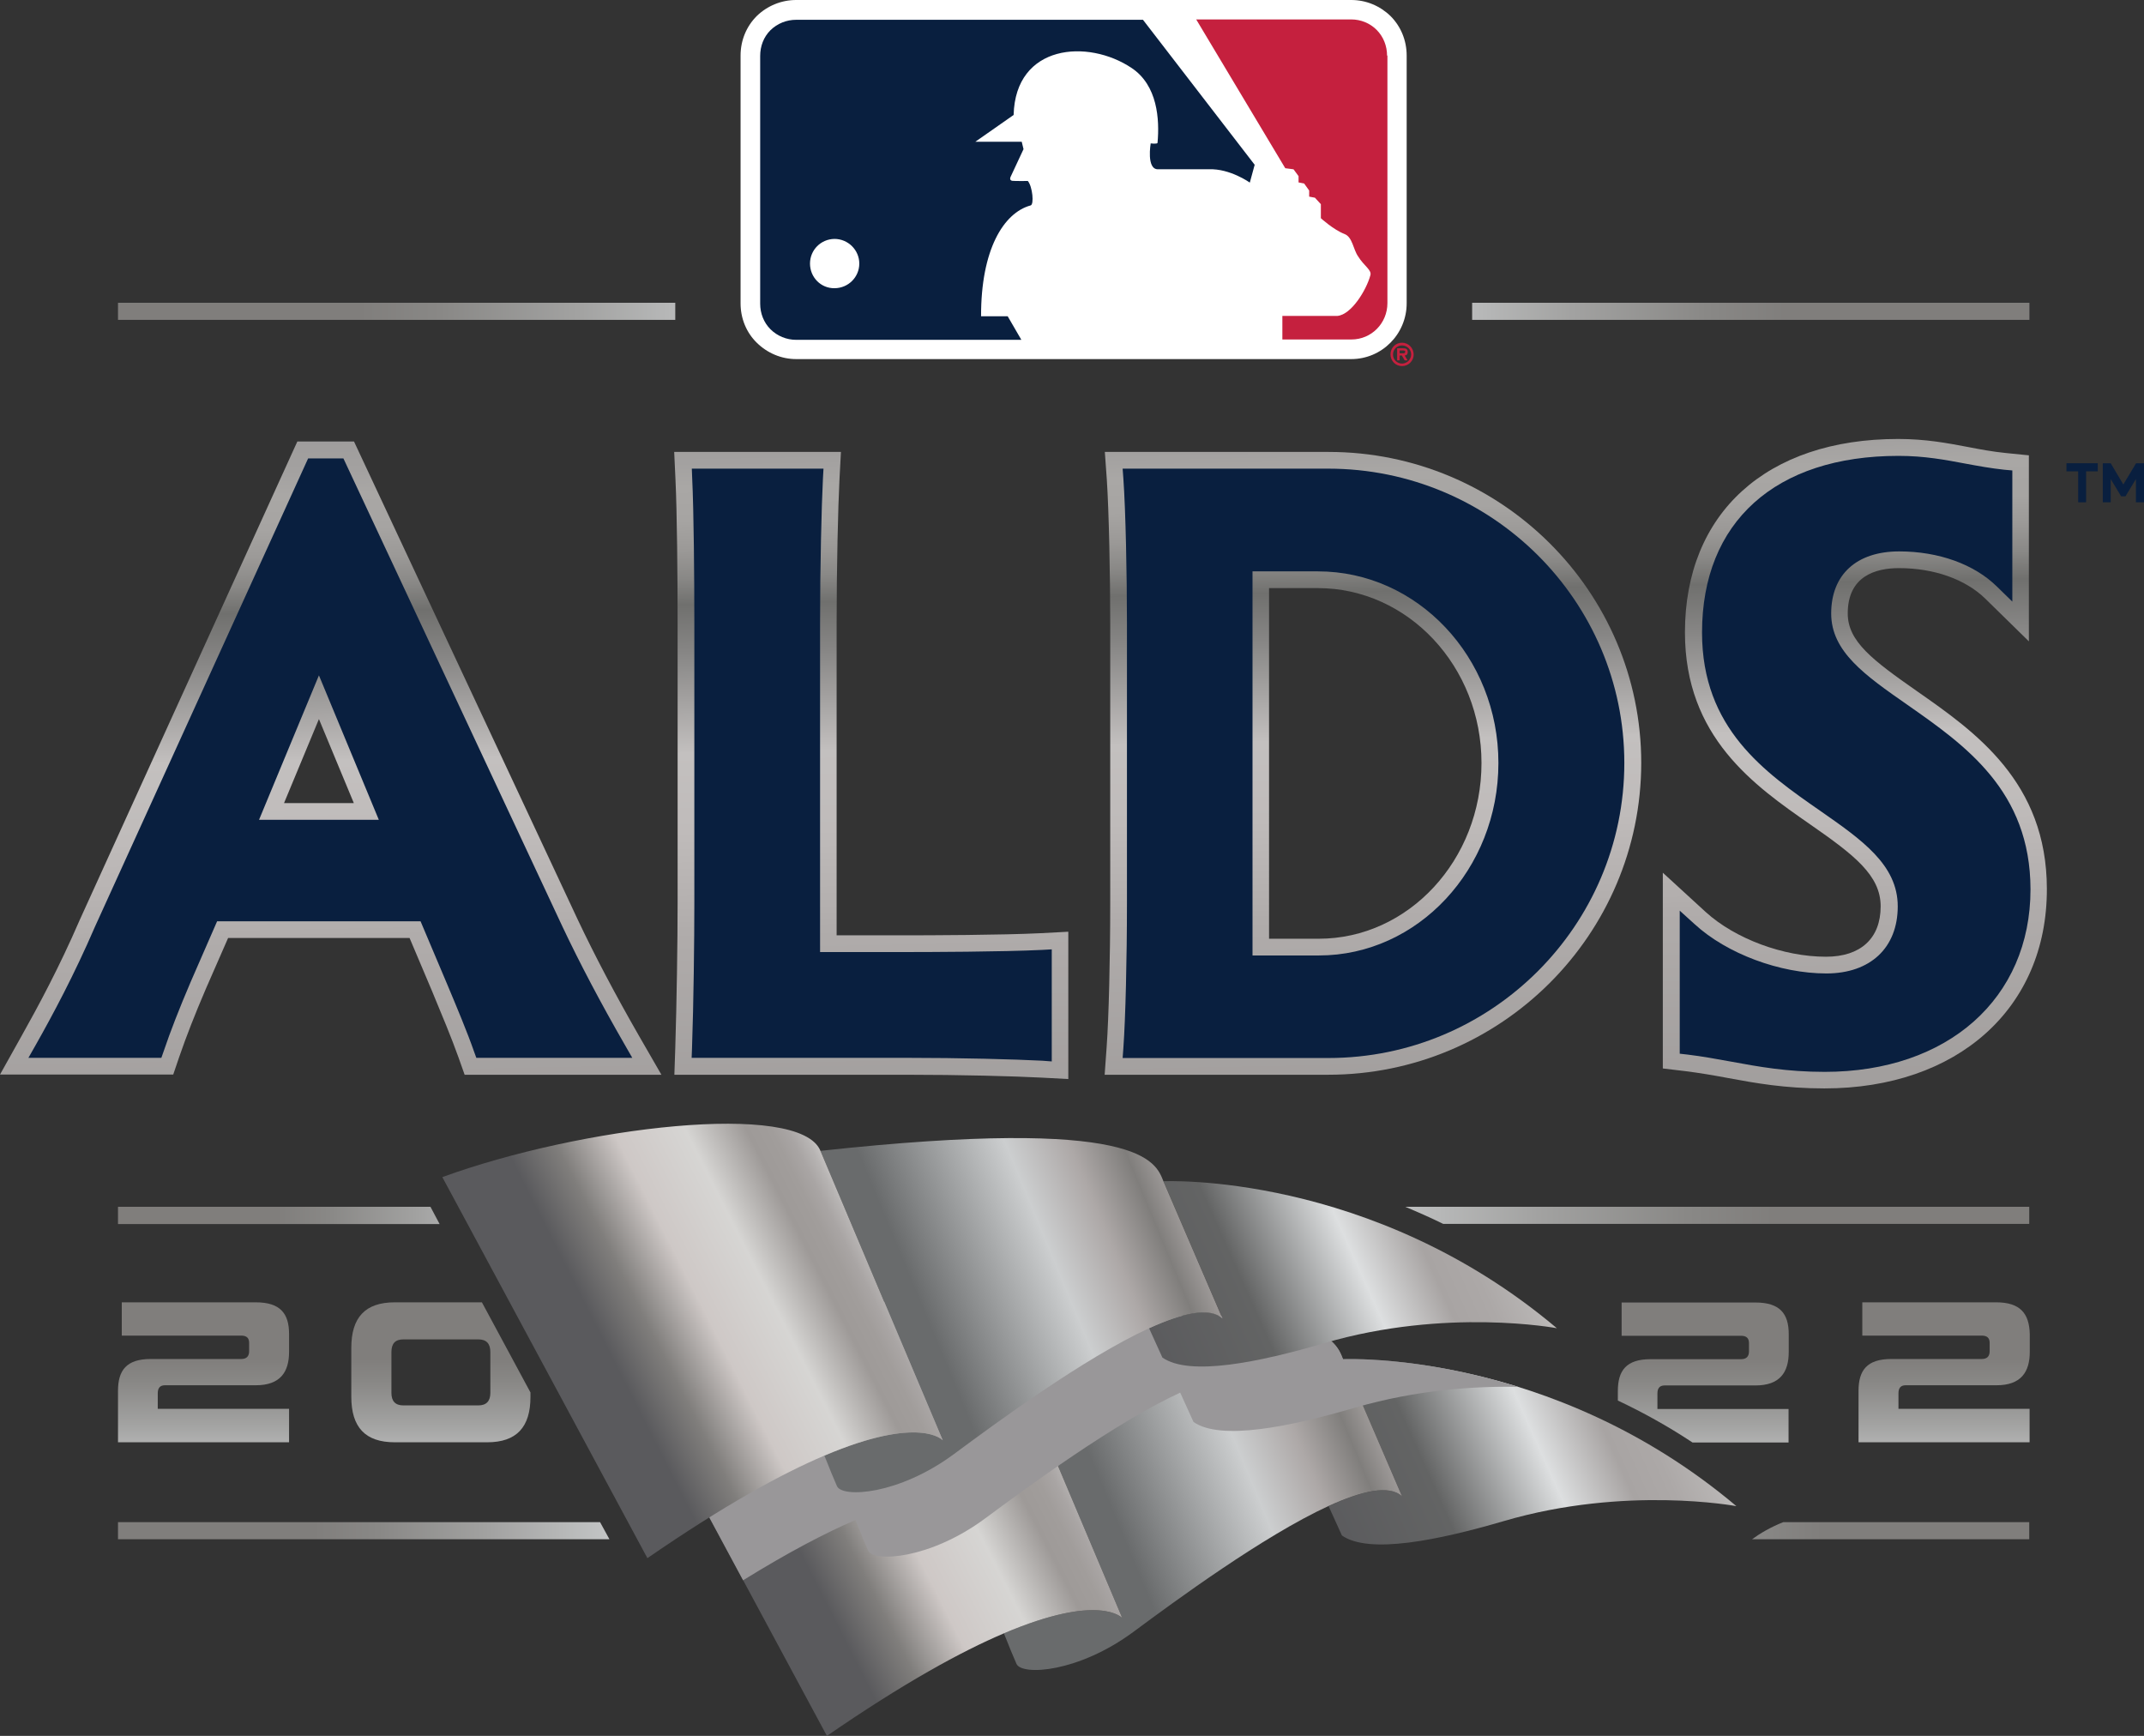 <?xml version="1.0" encoding="utf-8"?>
<!-- Generator: Adobe Illustrator 26.4.1, SVG Export Plug-In . SVG Version: 6.00 Build 0)  -->
<svg version="1.1" id="Layer_1" xmlns="http://www.w3.org/2000/svg" xmlns:xlink="http://www.w3.org/1999/xlink" x="0px" y="0px"
	 viewBox="0 0 119.19 96.49" style="enable-background:new 0 0 119.19 96.49;" xml:space="preserve">
<rect x="0" y="0" width="119.19" height="96.49" fill="#333333" stroke="none"/>
<style type="text/css">
	.st0{fill:url(#SVGID_1_);}
	.st1{fill:url(#SVGID_00000160896601580301479820000005102167254187271870_);}
	.st2{fill:url(#SVGID_00000169518762837680119350000015119493456008734602_);}
	.st3{fill:url(#SVGID_00000132066297938348104430000005969083103981345469_);}
	.st4{fill:#FFFFFF;}
	.st5{fill:#C5203E;}
	.st6{fill:#091F3F;}
	.st7{fill:url(#SVGID_00000011017821755142589170000005843818523618208147_);}
	.st8{fill:url(#SVGID_00000081629140567750812770000005726021424618835879_);}
	.st9{fill:url(#SVGID_00000140008046532929183070000004657637966900244141_);}
	.st10{fill:url(#SVGID_00000083808164415921163150000012763005235986235269_);}
	.st11{fill:url(#SVGID_00000142875831051198370690000003170596838747618231_);}
	.st12{fill:#999799;}
	.st13{fill:url(#SVGID_00000048501252604497992400000016054606445879690928_);}
	.st14{fill:url(#SVGID_00000121982947563879367640000014392943839012339376_);}
	.st15{fill:url(#SVGID_00000124142532350424042320000002031935190891336636_);}
	.st16{fill:url(#SVGID_00000154418227761973767720000002238757384711090080_);}
	.st17{fill:url(#SVGID_00000015317420466867384410000002860335686869003672_);}
	.st18{fill:url(#SVGID_00000128454692329880159070000014145524335081902507_);}
	.st19{fill:url(#SVGID_00000075149959958499316010000006569319940447285933_);}
	.st20{fill:url(#SVGID_00000100357158805987955930000011395135471844188342_);}
	.st21{fill:url(#SVGID_00000056403096490321880930000002740806738483416760_);}
	.st22{fill:url(#SVGID_00000150060928657781689760000003092726958875103637_);}
	.st23{fill:url(#SVGID_00000165204512370834630280000018151299813230711951_);}
</style>
<g>
	<g>
		<g>
			<linearGradient id="SVGID_1_" gradientUnits="userSpaceOnUse" x1="17.556" y1="17.222" x2="18.922" y2="87.439">
				<stop  offset="3.818890e-03" style="stop-color:#979595"/>
				<stop  offset="0.076" style="stop-color:#9A9898"/>
				<stop  offset="0.127" style="stop-color:#A3A1A0"/>
				<stop  offset="0.146" style="stop-color:#A9A7A5"/>
				<stop  offset="0.173" style="stop-color:#A6A4A2"/>
				<stop  offset="0.196" style="stop-color:#9B9997"/>
				<stop  offset="0.218" style="stop-color:#898886"/>
				<stop  offset="0.239" style="stop-color:#70706E"/>
				<stop  offset="0.239" style="stop-color:#70706E"/>
				<stop  offset="0.277" style="stop-color:#878685"/>
				<stop  offset="0.356" style="stop-color:#C2BFBE"/>
				<stop  offset="0.356" style="stop-color:#C3C0BF"/>
				<stop  offset="0.419" style="stop-color:#BFBBBA"/>
				<stop  offset="0.488" style="stop-color:#B2AEAD"/>
				<stop  offset="0.496" style="stop-color:#B0ACAB"/>
				<stop  offset="0.669" style="stop-color:#9E9B9A"/>
				<stop  offset="0.971" style="stop-color:#A9A7A5"/>
			</linearGradient>
			<path class="st0" d="M36.77,59.74H25.83l-0.34-0.96c-0.38-1.07-0.94-2.41-1.48-3.71l-1.24-2.93H12.68l-1.23,2.81
				c-0.63,1.47-1.09,2.65-1.49,3.81l-0.33,0.97H0l1.19-2.13c0.91-1.62,2.1-3.82,3.24-6.46l12.1-26.6h3.15l12.43,26.56
				c0.96,2.03,2.11,4.21,3.42,6.49L36.77,59.74z M15.79,44.64h3.88l-1.94-4.67L15.79,44.64z"/>
		</g>
		<g>
			
				<linearGradient id="SVGID_00000013905866359202667670000008362889122437481637_" gradientUnits="userSpaceOnUse" x1="47.681" y1="16.636" x2="49.047" y2="86.853">
				<stop  offset="3.818890e-03" style="stop-color:#979595"/>
				<stop  offset="0.076" style="stop-color:#9A9898"/>
				<stop  offset="0.127" style="stop-color:#A3A1A0"/>
				<stop  offset="0.146" style="stop-color:#A9A7A5"/>
				<stop  offset="0.173" style="stop-color:#A6A4A2"/>
				<stop  offset="0.196" style="stop-color:#9B9997"/>
				<stop  offset="0.218" style="stop-color:#898886"/>
				<stop  offset="0.239" style="stop-color:#70706E"/>
				<stop  offset="0.239" style="stop-color:#70706E"/>
				<stop  offset="0.277" style="stop-color:#878685"/>
				<stop  offset="0.356" style="stop-color:#C2BFBE"/>
				<stop  offset="0.356" style="stop-color:#C3C0BF"/>
				<stop  offset="0.419" style="stop-color:#BFBBBA"/>
				<stop  offset="0.488" style="stop-color:#B2AEAD"/>
				<stop  offset="0.496" style="stop-color:#B0ACAB"/>
				<stop  offset="0.669" style="stop-color:#9E9B9A"/>
				<stop  offset="0.971" style="stop-color:#A9A7A5"/>
			</linearGradient>
			<path style="fill:url(#SVGID_00000013905866359202667670000008362889122437481637_);" d="M59.4,59.98l-1.5-0.08
				c-1.55-0.08-4.49-0.16-7.57-0.16H37.49l0.05-1.48c0.08-2.53,0.13-5.96,0.13-8.03v-15.6c0-2.54-0.03-6.16-0.12-8.01l-0.07-1.5
				h9.27l-0.08,1.5c-0.08,1.56-0.16,4.89-0.16,8.01v17.36h3.8c1.22,0,5.37-0.01,7.58-0.12l1.5-0.08V59.98z"/>
		</g>
		<g>
			
				<linearGradient id="SVGID_00000155140918998349291960000004880910982120039820_" gradientUnits="userSpaceOnUse" x1="75.639" y1="16.092" x2="77.005" y2="86.308">
				<stop  offset="3.818890e-03" style="stop-color:#979595"/>
				<stop  offset="0.076" style="stop-color:#9A9898"/>
				<stop  offset="0.127" style="stop-color:#A3A1A0"/>
				<stop  offset="0.146" style="stop-color:#A9A7A5"/>
				<stop  offset="0.173" style="stop-color:#A6A4A2"/>
				<stop  offset="0.196" style="stop-color:#9B9997"/>
				<stop  offset="0.218" style="stop-color:#898886"/>
				<stop  offset="0.239" style="stop-color:#70706E"/>
				<stop  offset="0.239" style="stop-color:#70706E"/>
				<stop  offset="0.277" style="stop-color:#878685"/>
				<stop  offset="0.356" style="stop-color:#C2BFBE"/>
				<stop  offset="0.356" style="stop-color:#C3C0BF"/>
				<stop  offset="0.419" style="stop-color:#BFBBBA"/>
				<stop  offset="0.488" style="stop-color:#B2AEAD"/>
				<stop  offset="0.496" style="stop-color:#B0ACAB"/>
				<stop  offset="0.669" style="stop-color:#9E9B9A"/>
				<stop  offset="0.971" style="stop-color:#A9A7A5"/>
			</linearGradient>
			<path style="fill:url(#SVGID_00000155140918998349291960000004880910982120039820_);" d="M73.84,59.74H61.41l0.11-1.53
				c0.12-1.65,0.2-4.94,0.2-7.98v-15.6c0-2.6-0.07-6.17-0.19-7.98l-0.11-1.53h12.44c9.58,0,17.38,7.75,17.38,17.29
				C91.23,51.97,83.43,59.74,73.84,59.74z M70.56,52.18h2.75c4.99,0,9.05-4.38,9.05-9.77c0-5.36-4.08-9.72-9.1-9.72h-2.71V52.18z"/>
		</g>
		<g>
			
				<linearGradient id="SVGID_00000150097216262238446090000002923257199297697678_" gradientUnits="userSpaceOnUse" x1="102.364" y1="15.572" x2="103.73" y2="85.788">
				<stop  offset="3.818890e-03" style="stop-color:#979595"/>
				<stop  offset="0.076" style="stop-color:#9A9898"/>
				<stop  offset="0.127" style="stop-color:#A3A1A0"/>
				<stop  offset="0.146" style="stop-color:#A9A7A5"/>
				<stop  offset="0.173" style="stop-color:#A6A4A2"/>
				<stop  offset="0.196" style="stop-color:#9B9997"/>
				<stop  offset="0.218" style="stop-color:#898886"/>
				<stop  offset="0.239" style="stop-color:#70706E"/>
				<stop  offset="0.239" style="stop-color:#70706E"/>
				<stop  offset="0.277" style="stop-color:#878685"/>
				<stop  offset="0.356" style="stop-color:#C2BFBE"/>
				<stop  offset="0.356" style="stop-color:#C3C0BF"/>
				<stop  offset="0.419" style="stop-color:#BFBBBA"/>
				<stop  offset="0.488" style="stop-color:#B2AEAD"/>
				<stop  offset="0.496" style="stop-color:#B0ACAB"/>
				<stop  offset="0.669" style="stop-color:#9E9B9A"/>
				<stop  offset="0.971" style="stop-color:#A9A7A5"/>
			</linearGradient>
			<path style="fill:url(#SVGID_00000150097216262238446090000002923257199297697678_);" d="M101.42,60.5
				c-2.2,0-3.81-0.29-5.37-0.58c-0.8-0.15-1.56-0.28-2.36-0.38l-1.25-0.15V48.51l2.39,2.19c1.63,1.48,4.31,2.48,6.68,2.48
				c1.93,0,3.04-1.02,3.04-2.8c0-1.73-1.48-2.86-3.91-4.55c-3.11-2.16-6.97-4.85-6.97-10.68c0-6.63,4.54-10.75,11.85-10.75
				c1.54,0,2.74,0.23,3.9,0.45c0.67,0.13,1.37,0.26,2.08,0.33l1.29,0.13v10.34l-2.43-2.38c-1.1-1.07-2.84-1.69-4.79-1.69
				c-1.3,0-2.85,0.44-2.85,2.52c0,1.56,1.39,2.6,3.85,4.32l0,0c3.22,2.25,7.22,5.04,7.22,11C113.8,56.05,108.82,60.5,101.42,60.5z"
				/>
		</g>
	</g>
	<g>
		<g>
			<g>
				<g>
					<g>
						<g>
							<path class="st4" d="M75.12,0L75.12,0L44.26,0c-0.82,0-1.6,0.32-2.19,0.89c-0.58,0.58-0.9,1.36-0.9,2.2v13.77
								c0,0.84,0.32,1.62,0.9,2.19c0.59,0.58,1.37,0.91,2.19,0.91l30.86,0c1.7,0,3.08-1.39,3.08-3.1V3.09c0-0.84-0.32-1.62-0.9-2.2
								C76.71,0.32,75.94,0,75.12,0L75.12,0z"/>
							<g>
								<g>
									<path class="st5" d="M77.11,3.09c0-0.53-0.2-1.05-0.58-1.43c-0.38-0.38-0.89-0.58-1.41-0.58h-8.62l4.95,8.27l0.46,0.06
										l0.28,0.38v0.35l0.31,0.06l0.28,0.39v0.34l0.32,0.06l0.33,0.36v0.78c0,0,0.7,0.64,1.32,0.88c0.44,0.17,0.48,0.86,0.75,1.24
										c0.33,0.54,0.78,0.76,0.68,1.06c-0.22,0.81-1.05,2.18-1.83,2.25h-3.06v1.31h3.84c1.11,0,2-0.9,2-2.02V3.09"/>
									<path class="st6" d="M56.02,17.58h-1.48c-0.01-3.7,1.25-5.75,2.75-6.16c0.21-0.04,0.11-1.05-0.15-1.36
										c0,0-0.73,0.01-0.88-0.01c-0.19-0.05-0.06-0.26-0.06-0.26l0.7-1.5l-0.1-0.41h-2.58l2.13-1.49c0.1-3.93,4.13-4.24,6.56-2.61
										c1.44,0.96,1.56,2.85,1.44,4.16c-0.02,0.08-0.38,0.03-0.38,0.03s-0.25,1.44,0.4,1.44h2.84c1.16-0.05,2.27,0.74,2.27,0.74
										l0.27-0.99l-6.21-8.06H44.26c-0.53,0-1.04,0.2-1.43,0.58c-0.38,0.38-0.57,0.89-0.57,1.43v13.77c0,0.54,0.2,1.05,0.57,1.42
										c0.38,0.38,0.9,0.59,1.43,0.59h12.52C56.47,18.35,56.12,17.75,56.02,17.58"/>
								</g>
							</g>
							<path class="st4" d="M45.03,14.65c0-0.75,0.6-1.36,1.36-1.37c0.76,0,1.38,0.62,1.38,1.37c0,0.76-0.62,1.37-1.38,1.37
								C45.63,16.03,45.03,15.41,45.03,14.65"/>
						</g>
					</g>
				</g>
			</g>
			
				<linearGradient id="SVGID_00000125579051094512877860000006924752215719266951_" gradientUnits="userSpaceOnUse" x1="6.257" y1="17.303" x2="82.757" y2="17.303">
				<stop  offset="0.18" style="stop-color:#807E7C"/>
				<stop  offset="0.238" style="stop-color:#898886"/>
				<stop  offset="0.338" style="stop-color:#A2A2A1"/>
				<stop  offset="0.467" style="stop-color:#CACCCD"/>
				<stop  offset="0.472" style="stop-color:#CCCECF"/>
				<stop  offset="0.632" style="stop-color:#C8CACA"/>
				<stop  offset="0.811" style="stop-color:#BEBDBD"/>
				<stop  offset="0.995" style="stop-color:#ADA8A7"/>
			</linearGradient>
			
				<rect x="6.56" y="16.83" style="fill:url(#SVGID_00000125579051094512877860000006924752215719266951_);" width="30.98" height="0.95"/>
			
				<linearGradient id="SVGID_00000168118399531281704440000015981539315306200493_" gradientUnits="userSpaceOnUse" x1="112.738" y1="17.303" x2="37.723" y2="17.303">
				<stop  offset="0.18" style="stop-color:#807E7C"/>
				<stop  offset="0.238" style="stop-color:#898886"/>
				<stop  offset="0.338" style="stop-color:#A2A2A1"/>
				<stop  offset="0.467" style="stop-color:#CACCCD"/>
				<stop  offset="0.472" style="stop-color:#CCCECF"/>
				<stop  offset="0.632" style="stop-color:#C8CACA"/>
				<stop  offset="0.811" style="stop-color:#BEBDBD"/>
				<stop  offset="0.995" style="stop-color:#ADA8A7"/>
			</linearGradient>
			
				<rect x="81.84" y="16.83" style="fill:url(#SVGID_00000168118399531281704440000015981539315306200493_);" width="30.98" height="0.95"/>
			<g>
				<path class="st5" d="M78.26,19.57c0-0.18-0.11-0.21-0.26-0.21h-0.33v0.67h0.14v-0.27h0.12l0.16,0.27h0.16l-0.16-0.27
					C78.19,19.76,78.26,19.69,78.26,19.57 M78,19.64h-0.19v-0.16h0.16c0.07,0,0.15,0,0.15,0.07C78.11,19.63,78.08,19.64,78,19.64"/>
				<path class="st5" d="M77.94,19.05c-0.36,0-0.64,0.29-0.64,0.65c0,0.35,0.28,0.65,0.64,0.65c0.36,0,0.65-0.29,0.65-0.65
					C78.58,19.34,78.3,19.05,77.94,19.05 M77.94,20.21c-0.27,0-0.5-0.22-0.5-0.5c0-0.29,0.22-0.51,0.5-0.51
					c0.28,0,0.51,0.22,0.51,0.51C78.44,19.99,78.21,20.21,77.94,20.21"/>
			</g>
		</g>
		<g>
			<g>
				<g>
					
						<linearGradient id="SVGID_00000081630261833006428950000007220421950270800048_" gradientUnits="userSpaceOnUse" x1="67.129" y1="87.897" x2="101.788" y2="72.39">
						<stop  offset="0.157" style="stop-color:#59595C"/>
						<stop  offset="0.359" style="stop-color:#636464"/>
						<stop  offset="0.523" style="stop-color:#DDDFE0"/>
						<stop  offset="0.62" style="stop-color:#A8A4A3"/>
						<stop  offset="0.676" style="stop-color:#ACA8A7"/>
						<stop  offset="0.733" style="stop-color:#B7B4B3"/>
						<stop  offset="0.789" style="stop-color:#CAC8C6"/>
						<stop  offset="0.817" style="stop-color:#D6D5D3"/>
						<stop  offset="0.995" style="stop-color:#8A8B8E"/>
					</linearGradient>
					<path style="fill:url(#SVGID_00000081630261833006428950000007220421950270800048_);" d="M74.66,75.55l3.28,7.62
						c-0.71-0.65-2.23-0.3-4.08,0.55l0.74,1.63c1.51,1.06,5.38,0.26,9-0.8c6.78-1.99,12.93-0.83,12.93-0.83
						C86.19,75,74.66,75.55,74.66,75.55z"/>
					
						<linearGradient id="SVGID_00000139286244559402323270000014422125965614413480_" gradientUnits="userSpaceOnUse" x1="76.24" y1="75.444" x2="55.166" y2="84.191">
						<stop  offset="0.025" style="stop-color:#ADA8A7"/>
						<stop  offset="0.124" style="stop-color:#807E7C"/>
						<stop  offset="0.242" style="stop-color:#ADA8A7"/>
						<stop  offset="0.386" style="stop-color:#CCCECF"/>
						<stop  offset="0.726" style="stop-color:#696B6C"/>
					</linearGradient>
					<path style="fill:url(#SVGID_00000139286244559402323270000014422125965614413480_);" d="M77.94,83.17l-3.28-7.62
						c-0.44-1.11-1.21-3.64-19.07-1.7l6.8,16.09c0,0-1.24-1.42-6.58,0.85c0.29,0.73,0.53,1.32,0.7,1.7c0.3,0.66,3.43,0.49,6.51-1.79
						c2.32-1.72,7.21-5.32,10.84-6.99C75.71,82.87,77.23,82.52,77.94,83.17z"/>
					
						<linearGradient id="SVGID_00000097500587868259160330000007370531598207357864_" gradientUnits="userSpaceOnUse" x1="41.807" y1="86.01" x2="60.097" y2="76.733">
						<stop  offset="0.11" style="stop-color:#5A5A5D"/>
						<stop  offset="0.237" style="stop-color:#807E7C"/>
						<stop  offset="0.391" style="stop-color:#CEC8C6"/>
						<stop  offset="0.567" style="stop-color:#D6D5D3"/>
						<stop  offset="0.714" style="stop-color:#9E9A98"/>
						<stop  offset="0.774" style="stop-color:#A19D9B"/>
						<stop  offset="0.814" style="stop-color:#A9A5A4"/>
						<stop  offset="0.849" style="stop-color:#B7B4B3"/>
						<stop  offset="0.88" style="stop-color:#CCC9C8"/>
						<stop  offset="0.909" style="stop-color:#E5E4E4"/>
						<stop  offset="0.931" style="stop-color:#FFFFFF"/>
					</linearGradient>
					<path style="fill:url(#SVGID_00000097500587868259160330000007370531598207357864_);" d="M62.39,89.94l-6.8-16.09
						c-1.14-2.8-13.34-1.34-21.02,1.46l11.4,21.18c4.27-2.94,7.46-4.69,9.84-5.7C61.15,88.52,62.39,89.94,62.39,89.94z"/>
				</g>
				<path class="st12" d="M84.4,77.09c-5.57-1.74-9.74-1.54-9.74-1.54c-0.44-1.11-1.21-3.64-19.07-1.7
					c-1.14-2.8-13.34-1.34-21.02,1.46l6.74,12.53c2.54-1.57,4.59-2.64,6.25-3.35c0.29,0.73,0.53,1.32,0.7,1.7
					c0.3,0.66,3.43,0.49,6.51-1.79c2.32-1.72,7.21-5.32,10.84-6.99l0.74,1.63c1.51,1.06,5.38,0.26,9-0.8
					C78.77,77.25,82.01,77.04,84.4,77.09z"/>
				<g>
					
						<linearGradient id="SVGID_00000026163505956370302540000016899289544406954889_" gradientUnits="userSpaceOnUse" x1="57.149" y1="78.013" x2="91.809" y2="62.506">
						<stop  offset="0.157" style="stop-color:#59595C"/>
						<stop  offset="0.359" style="stop-color:#636464"/>
						<stop  offset="0.523" style="stop-color:#DDDFE0"/>
						<stop  offset="0.62" style="stop-color:#A8A4A3"/>
						<stop  offset="0.676" style="stop-color:#ACA8A7"/>
						<stop  offset="0.733" style="stop-color:#B7B4B3"/>
						<stop  offset="0.789" style="stop-color:#CAC8C6"/>
						<stop  offset="0.817" style="stop-color:#D6D5D3"/>
						<stop  offset="0.995" style="stop-color:#8A8B8E"/>
					</linearGradient>
					<path style="fill:url(#SVGID_00000026163505956370302540000016899289544406954889_);" d="M64.68,65.66l3.28,7.62
						c-0.71-0.65-2.23-0.3-4.08,0.55l0.74,1.63c1.51,1.06,5.38,0.26,9-0.8c6.78-1.99,12.93-0.83,12.93-0.83
						C76.21,65.11,64.68,65.66,64.68,65.66z"/>
					
						<linearGradient id="SVGID_00000147934064927602984600000013330210707304650660_" gradientUnits="userSpaceOnUse" x1="66.261" y1="65.559" x2="45.187" y2="74.307">
						<stop  offset="0.025" style="stop-color:#ADA8A7"/>
						<stop  offset="0.124" style="stop-color:#807E7C"/>
						<stop  offset="0.242" style="stop-color:#ADA8A7"/>
						<stop  offset="0.386" style="stop-color:#CCCECF"/>
						<stop  offset="0.726" style="stop-color:#696B6C"/>
					</linearGradient>
					<path style="fill:url(#SVGID_00000147934064927602984600000013330210707304650660_);" d="M67.96,73.29l-3.28-7.62
						c-0.44-1.11-1.21-3.64-19.07-1.7l6.8,16.09c0,0-1.24-1.42-6.58,0.85c0.29,0.73,0.53,1.32,0.7,1.7c0.3,0.66,3.43,0.49,6.51-1.79
						c2.32-1.72,7.21-5.32,10.84-6.99C65.73,72.99,67.25,72.64,67.96,73.29z"/>
					
						<linearGradient id="SVGID_00000077306164351255134530000005017553165780876422_" gradientUnits="userSpaceOnUse" x1="31.828" y1="76.126" x2="50.118" y2="66.848">
						<stop  offset="0.11" style="stop-color:#5A5A5D"/>
						<stop  offset="0.237" style="stop-color:#807E7C"/>
						<stop  offset="0.391" style="stop-color:#CEC8C6"/>
						<stop  offset="0.567" style="stop-color:#D6D5D3"/>
						<stop  offset="0.714" style="stop-color:#9E9A98"/>
						<stop  offset="0.774" style="stop-color:#A19D9B"/>
						<stop  offset="0.814" style="stop-color:#A9A5A4"/>
						<stop  offset="0.849" style="stop-color:#B7B4B3"/>
						<stop  offset="0.88" style="stop-color:#CCC9C8"/>
						<stop  offset="0.909" style="stop-color:#E5E4E4"/>
						<stop  offset="0.931" style="stop-color:#FFFFFF"/>
					</linearGradient>
					<path style="fill:url(#SVGID_00000077306164351255134530000005017553165780876422_);" d="M52.41,80.06l-6.8-16.09
						c-1.14-2.8-13.34-1.34-21.02,1.46l11.4,21.18c4.27-2.94,7.46-4.69,9.84-5.7C51.17,78.64,52.41,80.06,52.41,80.06z"/>
				</g>
			</g>
			<g>
				
					<linearGradient id="SVGID_00000109744367172032158290000005696575142050304151_" gradientUnits="userSpaceOnUse" x1="11.307" y1="71.442" x2="11.307" y2="94.254">
					<stop  offset="0.18" style="stop-color:#807E7C"/>
					<stop  offset="0.238" style="stop-color:#898886"/>
					<stop  offset="0.338" style="stop-color:#A2A2A1"/>
					<stop  offset="0.467" style="stop-color:#CACCCD"/>
					<stop  offset="0.472" style="stop-color:#CCCECF"/>
					<stop  offset="0.632" style="stop-color:#C8CACA"/>
					<stop  offset="0.811" style="stop-color:#BEBDBD"/>
					<stop  offset="0.995" style="stop-color:#ADA8A7"/>
				</linearGradient>
				<path style="fill:url(#SVGID_00000109744367172032158290000005696575142050304151_);" d="M16.06,78.31H8.77v-0.86
					c0-0.28,0.11-0.45,0.4-0.45h5.05c1.35,0,1.85-0.72,1.85-1.86v-0.99c0-1.14-0.49-1.76-1.85-1.76H6.77v1.85h6.64
					c0.3,0,0.44,0.13,0.44,0.41v0.45c0,0.29-0.14,0.44-0.44,0.44H8.38c-1.35,0-1.82,0.63-1.82,1.77v2.86h9.51V78.31z"/>
				
					<linearGradient id="SVGID_00000080176611742214752620000012079381398265161634_" gradientUnits="userSpaceOnUse" x1="94.677" y1="71.442" x2="94.677" y2="94.254">
					<stop  offset="0.18" style="stop-color:#807E7C"/>
					<stop  offset="0.238" style="stop-color:#898886"/>
					<stop  offset="0.338" style="stop-color:#A2A2A1"/>
					<stop  offset="0.467" style="stop-color:#CACCCD"/>
					<stop  offset="0.472" style="stop-color:#CCCECF"/>
					<stop  offset="0.632" style="stop-color:#C8CACA"/>
					<stop  offset="0.811" style="stop-color:#BEBDBD"/>
					<stop  offset="0.995" style="stop-color:#ADA8A7"/>
				</linearGradient>
				<path style="fill:url(#SVGID_00000080176611742214752620000012079381398265161634_);" d="M99.43,80.18v-1.86h-7.29v-0.86
					c0-0.28,0.11-0.45,0.4-0.45h5.05c1.35,0,1.85-0.72,1.85-1.86v-0.99c0-1.14-0.49-1.76-1.85-1.76h-7.44v1.85h6.64
					c0.3,0,0.44,0.13,0.44,0.41v0.45c0,0.29-0.14,0.44-0.44,0.44h-5.03c-1.35,0-1.82,0.63-1.82,1.77v0.53
					c1.36,0.64,2.76,1.41,4.15,2.33H99.43z"/>
				
					<linearGradient id="SVGID_00000086683119460706523350000009417205836689364666_" gradientUnits="userSpaceOnUse" x1="108.059" y1="71.442" x2="108.059" y2="94.254">
					<stop  offset="0.18" style="stop-color:#807E7C"/>
					<stop  offset="0.238" style="stop-color:#898886"/>
					<stop  offset="0.338" style="stop-color:#A2A2A1"/>
					<stop  offset="0.467" style="stop-color:#CACCCD"/>
					<stop  offset="0.472" style="stop-color:#CCCECF"/>
					<stop  offset="0.632" style="stop-color:#C8CACA"/>
					<stop  offset="0.811" style="stop-color:#BEBDBD"/>
					<stop  offset="0.995" style="stop-color:#ADA8A7"/>
				</linearGradient>
				<path style="fill:url(#SVGID_00000086683119460706523350000009417205836689364666_);" d="M110.97,72.39h-7.44v1.85h6.64
					c0.3,0,0.44,0.13,0.44,0.41v0.45c0,0.29-0.14,0.44-0.44,0.44h-5.03c-1.35,0-1.82,0.63-1.82,1.77v2.86h9.51v-1.86h-7.29v-0.86
					c0-0.28,0.11-0.45,0.4-0.45h5.05c1.35,0,1.85-0.72,1.85-1.86v-0.99C112.81,73.02,112.32,72.39,110.97,72.39z"/>
				
					<linearGradient id="SVGID_00000176026103014043716010000002361477404816265402_" gradientUnits="userSpaceOnUse" x1="24.51" y1="71.442" x2="24.51" y2="94.254">
					<stop  offset="0.18" style="stop-color:#807E7C"/>
					<stop  offset="0.238" style="stop-color:#898886"/>
					<stop  offset="0.338" style="stop-color:#A2A2A1"/>
					<stop  offset="0.467" style="stop-color:#CACCCD"/>
					<stop  offset="0.472" style="stop-color:#CCCECF"/>
					<stop  offset="0.632" style="stop-color:#C8CACA"/>
					<stop  offset="0.811" style="stop-color:#BEBDBD"/>
					<stop  offset="0.995" style="stop-color:#ADA8A7"/>
				</linearGradient>
				<path style="fill:url(#SVGID_00000176026103014043716010000002361477404816265402_);" d="M21.95,72.39
					c-1.65,0-2.42,0.84-2.42,2.53v2.72c0,1.69,0.77,2.53,2.42,2.53h5.13c1.64,0,2.41-0.84,2.41-2.53v-0.24l-2.7-5.01H21.95z
					 M27.26,77.42c0,0.46-0.22,0.7-0.67,0.7h-4.16c-0.46,0-0.67-0.24-0.67-0.7v-2.26c0-0.48,0.21-0.71,0.67-0.71h4.16
					c0.45,0,0.67,0.23,0.67,0.71V77.42z"/>
				
					<linearGradient id="SVGID_00000077295280778635985210000015476151326265310088_" gradientUnits="userSpaceOnUse" x1="6.485" y1="67.561" x2="55.951" y2="67.561">
					<stop  offset="0.18" style="stop-color:#807E7C"/>
					<stop  offset="0.238" style="stop-color:#898886"/>
					<stop  offset="0.338" style="stop-color:#A2A2A1"/>
					<stop  offset="0.467" style="stop-color:#CACCCD"/>
					<stop  offset="0.472" style="stop-color:#CCCECF"/>
					<stop  offset="0.632" style="stop-color:#C8CACA"/>
					<stop  offset="0.811" style="stop-color:#BEBDBD"/>
					<stop  offset="0.995" style="stop-color:#ADA8A7"/>
				</linearGradient>
				<polygon style="fill:url(#SVGID_00000077295280778635985210000015476151326265310088_);" points="6.56,67.08 6.56,68.04 
					24.44,68.04 23.93,67.08 				"/>
				
					<linearGradient id="SVGID_00000044146104128687245150000006495774086631572397_" gradientUnits="userSpaceOnUse" x1="6.32" y1="85.085" x2="68.121" y2="85.085">
					<stop  offset="0.18" style="stop-color:#807E7C"/>
					<stop  offset="0.238" style="stop-color:#898886"/>
					<stop  offset="0.338" style="stop-color:#A2A2A1"/>
					<stop  offset="0.467" style="stop-color:#CACCCD"/>
					<stop  offset="0.472" style="stop-color:#CCCECF"/>
					<stop  offset="0.632" style="stop-color:#C8CACA"/>
					<stop  offset="0.811" style="stop-color:#BEBDBD"/>
					<stop  offset="0.995" style="stop-color:#ADA8A7"/>
				</linearGradient>
				<polygon style="fill:url(#SVGID_00000044146104128687245150000006495774086631572397_);" points="6.56,84.61 6.56,85.56 
					33.88,85.56 33.36,84.61 				"/>
				
					<linearGradient id="SVGID_00000036215603546742999630000000593376360546861209_" gradientUnits="userSpaceOnUse" x1="113.473" y1="67.561" x2="30.828" y2="67.561">
					<stop  offset="0.18" style="stop-color:#807E7C"/>
					<stop  offset="0.238" style="stop-color:#898886"/>
					<stop  offset="0.338" style="stop-color:#A2A2A1"/>
					<stop  offset="0.467" style="stop-color:#CACCCD"/>
					<stop  offset="0.472" style="stop-color:#CCCECF"/>
					<stop  offset="0.632" style="stop-color:#C8CACA"/>
					<stop  offset="0.811" style="stop-color:#BEBDBD"/>
					<stop  offset="0.995" style="stop-color:#ADA8A7"/>
				</linearGradient>
				<path style="fill:url(#SVGID_00000036215603546742999630000000593376360546861209_);" d="M78.12,67.08
					c0.69,0.29,1.4,0.6,2.11,0.95h32.58v-0.95H78.12z"/>
				
					<linearGradient id="SVGID_00000109014616007995027770000009780852472812289422_" gradientUnits="userSpaceOnUse" x1="112.777" y1="85.085" x2="49.041" y2="85.085">
					<stop  offset="0.18" style="stop-color:#807E7C"/>
					<stop  offset="0.238" style="stop-color:#898886"/>
					<stop  offset="0.338" style="stop-color:#A2A2A1"/>
					<stop  offset="0.467" style="stop-color:#CACCCD"/>
					<stop  offset="0.472" style="stop-color:#CCCECF"/>
					<stop  offset="0.632" style="stop-color:#C8CACA"/>
					<stop  offset="0.811" style="stop-color:#BEBDBD"/>
					<stop  offset="0.995" style="stop-color:#ADA8A7"/>
				</linearGradient>
				<path style="fill:url(#SVGID_00000109014616007995027770000009780852472812289422_);" d="M112.81,85.56v-0.95H99.13
					c-0.7,0.28-1.28,0.62-1.73,0.95H112.81z"/>
			</g>
		</g>
		<g>
			<polygon class="st6" points="118.75,25.75 118.04,26.93 117.34,25.75 116.9,25.75 116.9,27.92 117.34,27.92 117.34,26.63 
				117.92,27.59 118.16,27.59 118.74,26.63 118.74,27.92 119.19,27.92 119.19,25.75 			"/>
			<polygon class="st6" points="114.88,26.2 115.53,26.2 115.53,27.92 115.97,27.92 115.97,26.2 116.62,26.2 116.62,25.75 
				114.88,25.75 			"/>
		</g>
		<g>
			<path class="st6" d="M31.27,51.51L19.09,25.48h-1.96L5.28,51.51c-1.16,2.69-2.36,4.92-3.28,6.55l-0.42,0.74h7.39l0.12-0.34
				c0.4-1.18,0.87-2.38,1.51-3.88l1.47-3.37h11.31l1.48,3.5c0.55,1.31,1.12,2.67,1.5,3.76l0.12,0.33h8.67l-0.43-0.75
				C33.4,55.76,32.24,53.56,31.27,51.51z M21.06,45.57H14.4l3.33-8.03L21.06,45.57z"/>
			<path class="st6" d="M50.32,52.92h-4.73V34.63c0-3.13,0.08-6.48,0.16-8.05l0.03-0.53h-7.32l0.02,0.52
				c0.09,1.86,0.12,5.5,0.12,8.05v15.6c0,2.08-0.04,5.52-0.13,8.06l-0.02,0.52h11.87c3.11,0,6.07,0.08,7.62,0.16L58.47,59v-6.23
				l-0.52,0.03C55.72,52.91,51.55,52.92,50.32,52.92z"/>
			<path class="st6" d="M73.84,26.05H62.41l0.04,0.54c0.13,1.82,0.2,5.43,0.2,8.04v15.6c0,3.06-0.08,6.37-0.2,8.04l-0.04,0.54h11.44
				c9.07,0,16.45-7.36,16.45-16.4C90.3,33.39,82.92,26.05,73.84,26.05z M83.3,42.41c0,5.9-4.48,10.7-9.98,10.7h-3.69V31.76h3.64
				C78.8,31.76,83.3,36.53,83.3,42.41z"/>
			<path class="st6" d="M106.04,39.18L106.04,39.18c-2.37-1.65-4.24-2.96-4.24-5.08c0-2.16,1.41-3.45,3.78-3.45
				c2.19,0,4.17,0.71,5.44,1.96l0.85,0.83v-7.29l-0.45-0.04c-0.75-0.08-1.46-0.21-2.16-0.34c-1.12-0.21-2.27-0.43-3.72-0.43
				c-6.84,0-10.92,3.67-10.92,9.82c0,5.34,3.49,7.77,6.57,9.91c2.31,1.61,4.31,3,4.31,5.31c0,2.3-1.52,3.73-3.97,3.73
				c-2.59,0-5.53-1.1-7.31-2.73l-0.84-0.76v7.95l0.44,0.05c0.82,0.1,1.59,0.24,2.41,0.39c1.52,0.28,3.09,0.57,5.21,0.57
				c6.84,0,11.44-4.08,11.44-10.15C112.87,43.95,109.24,41.42,106.04,39.18z"/>
		</g>
	</g>
</g>
</svg>
